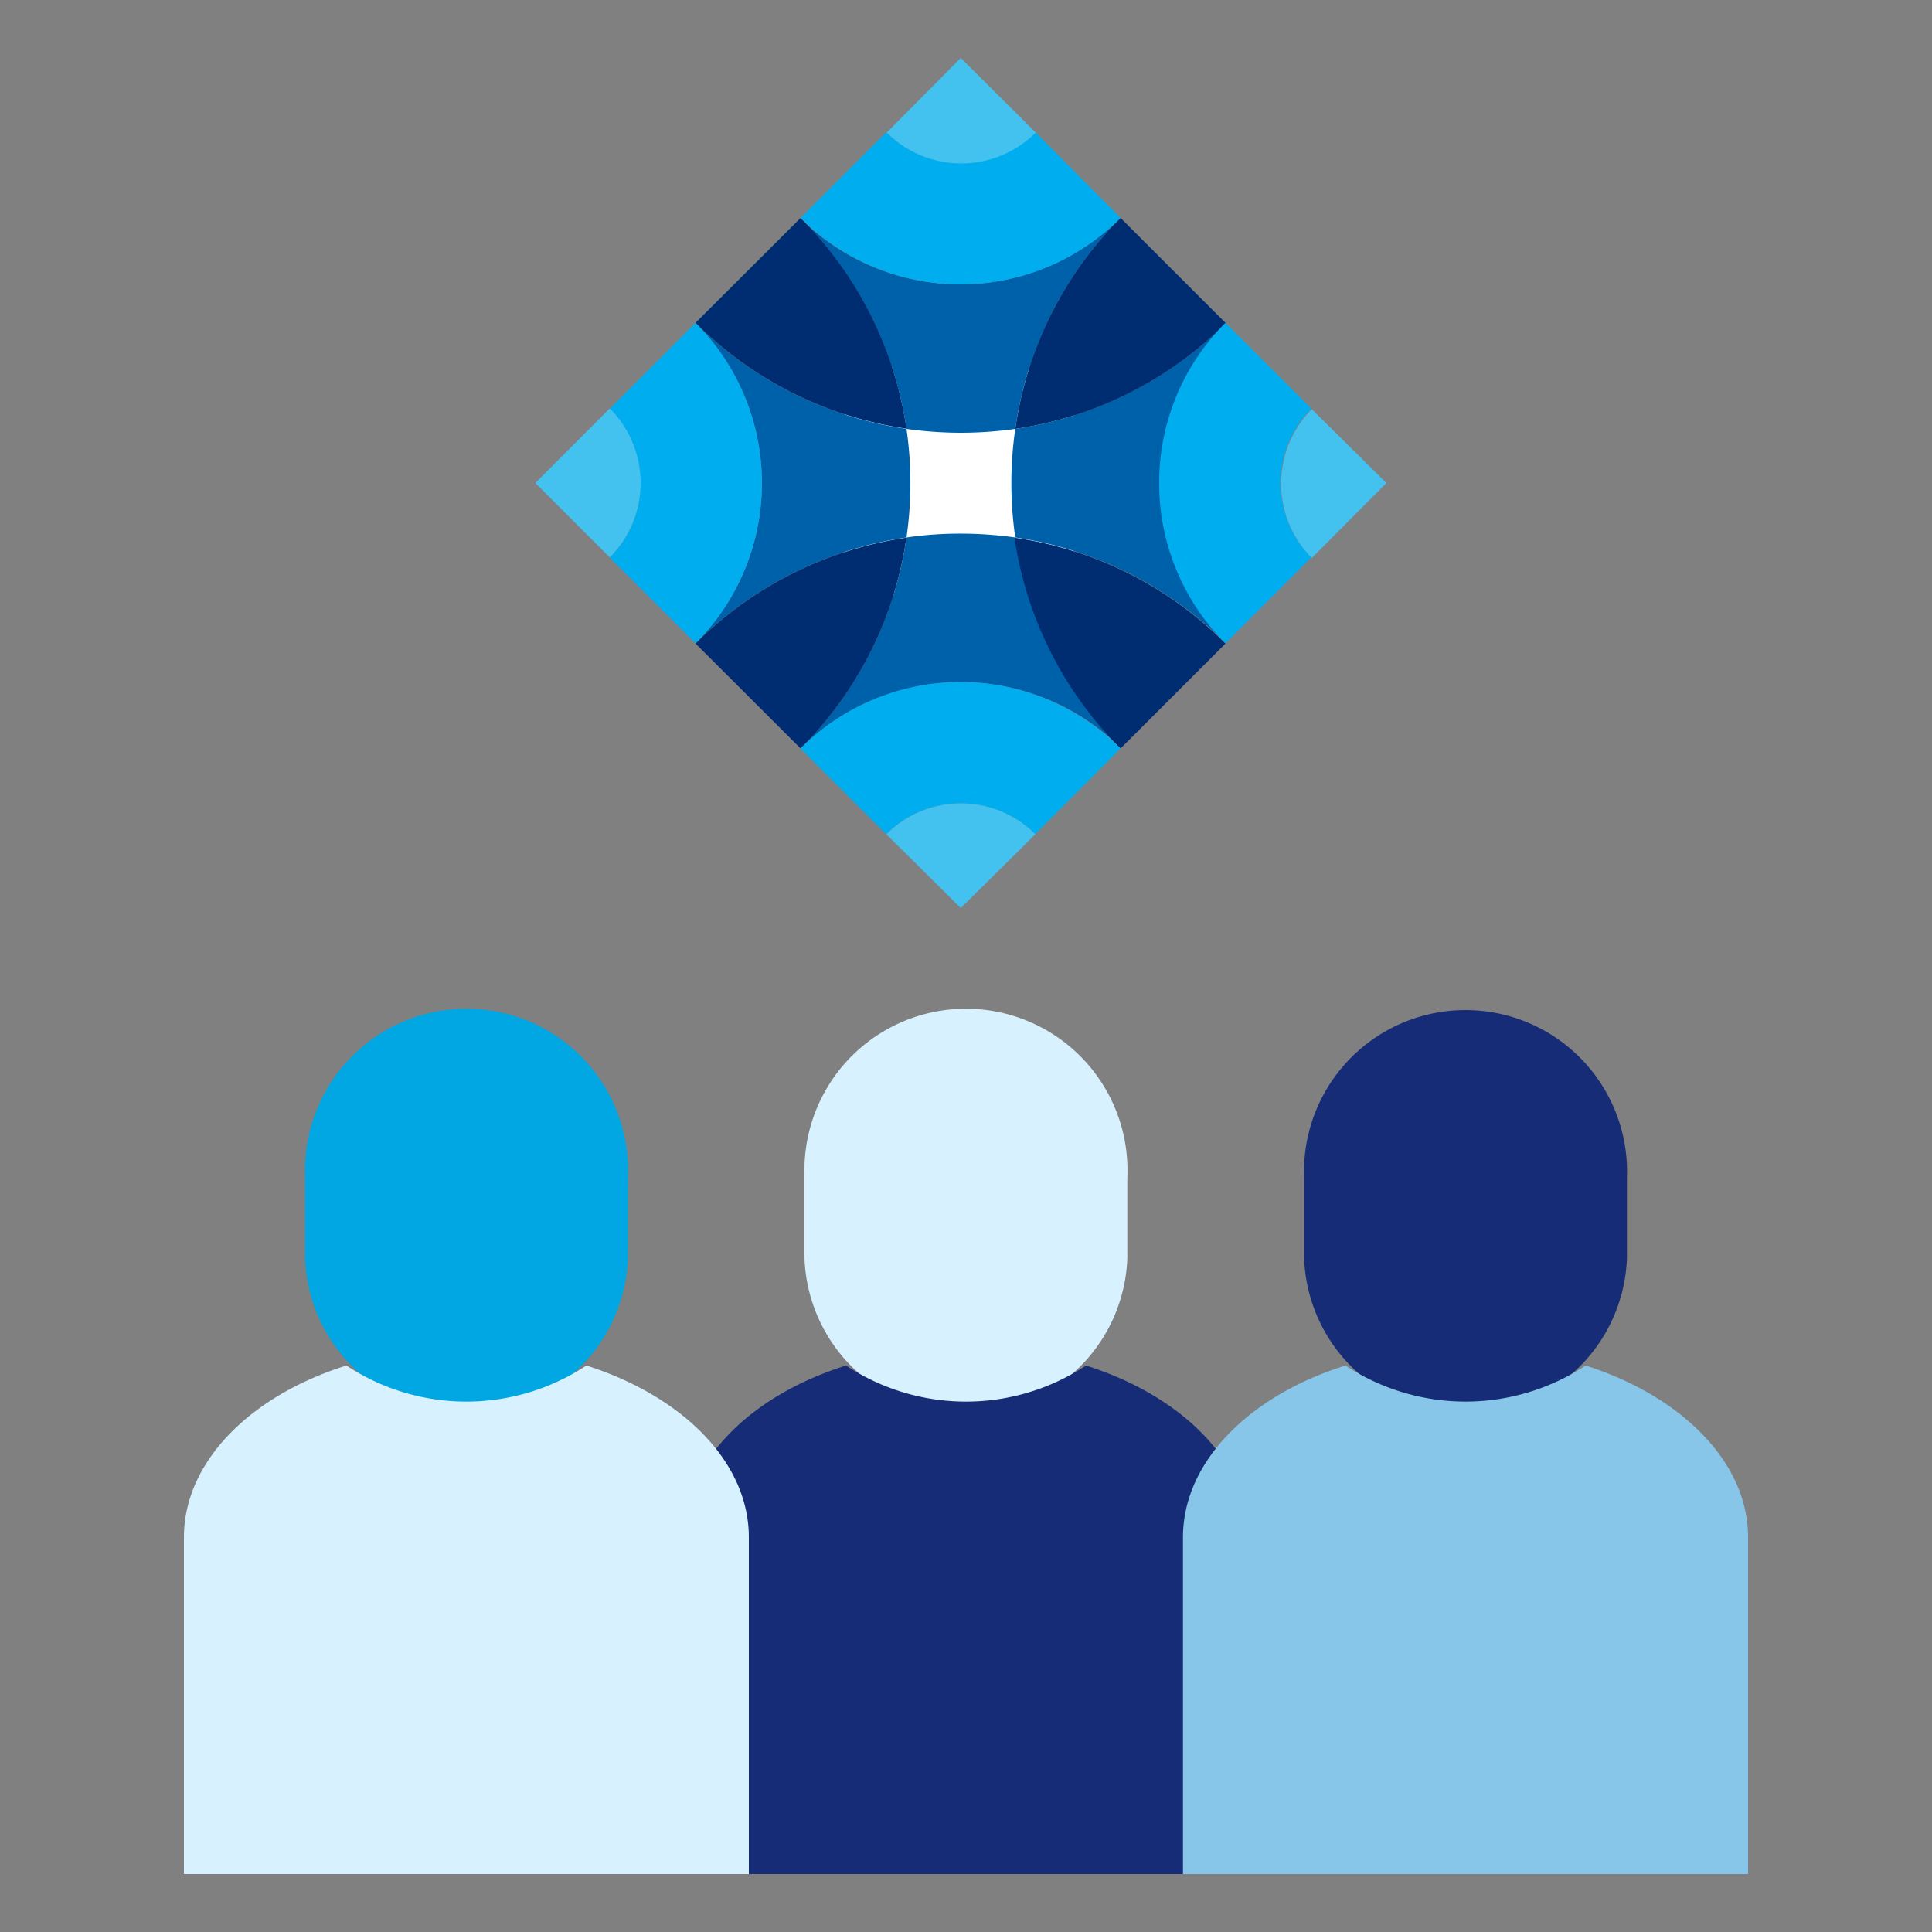 <svg id="Layer_1" data-name="Layer 1" xmlns="http://www.w3.org/2000/svg" width="100" height="100" viewBox="0 0 100 100"><rect x="0" y="0" width="100" height="100" fill="#808080" stroke="none"/><defs><style>.cls-1{fill:#d8f1ff;}.cls-1,.cls-2,.cls-3,.cls-4{fill-rule:evenodd;}.cls-2{fill:#172c77;}.cls-3{fill:#00a7e2;}.cls-4{fill:#88c6e9;}.cls-5{fill:#fff;}.cls-6{fill:#0061ab;}.cls-7{fill:#002c71;}.cls-8{fill:#00aef0;}.cls-9{fill:#43c2f0;}</style></defs><g id="Group_2071" data-name="Group 2071"><g id="Group_1932" data-name="Group 1932"><g id="Group_1931" data-name="Group 1931"><path id="Path_1112" data-name="Path 1112" class="cls-1" d="M58.35,60.93a8.36,8.36,0,1,0-16.71-.16v4.34a8.36,8.36,0,0,0,16.71,0Z"/><path id="Path_1113" data-name="Path 1113" class="cls-2" d="M56.21,70.68a11.26,11.26,0,0,1-12.42,0c-5,1.57-8.41,5-8.41,8.89V97H64.62V79.57C64.62,75.66,61.17,72.25,56.21,70.68Z"/><path id="Path_1114" data-name="Path 1114" class="cls-3" d="M32.5,60.93a8.36,8.36,0,1,0-16.71-.16v4.34a8.36,8.36,0,0,0,16.71,0V60.93Z"/><path id="Path_1115" data-name="Path 1115" class="cls-1" d="M30.35,70.68a11.26,11.26,0,0,1-12.42,0c-5,1.57-8.41,5-8.41,8.89V97H38.76V79.57c0-3.91-3.45-7.31-8.41-8.89Z"/><path id="Path_1116" data-name="Path 1116" class="cls-2" d="M84.21,60.93a8.36,8.36,0,1,0-16.71,0v4.18a8.36,8.36,0,0,0,16.71,0Z"/><path id="Path_1117" data-name="Path 1117" class="cls-4" d="M82.07,70.68a11.28,11.28,0,0,1-12.43,0c-5,1.57-8.41,5-8.41,8.89V97H90.48V79.57C90.48,75.66,87,72.25,82.07,70.68Z"/></g></g><g id="Group_2070" data-name="Group 2070"><rect id="Rectangle_1" data-name="Rectangle 1" class="cls-5" x="43.71" y="18.98" width="11.88" height="11.88"/><path id="Path_15" data-name="Path 15" class="cls-6" d="M46.92,27.82A19.39,19.39,0,0,0,36,33.3a11.72,11.72,0,0,0,0-16.58h0A19.4,19.4,0,0,0,46.92,22.2a19.6,19.6,0,0,1,0,5.62m2.82-.2a19.1,19.1,0,0,0-2.82.2,19.32,19.32,0,0,1-5.48,10.92,11.75,11.75,0,0,1,16.6,0,19.34,19.34,0,0,1-5.49-10.92,20.31,20.31,0,0,0-2.81-.2M63.46,16.71A19.34,19.34,0,0,1,52.55,22.2a19.6,19.6,0,0,0,0,5.62A19.39,19.39,0,0,1,63.46,33.3a11.72,11.72,0,0,1,0-16.58h0M49.74,22.4a20.31,20.31,0,0,0,2.81-.2A19.32,19.32,0,0,1,58,11.28a11.73,11.73,0,0,1-16.59,0h0A19.32,19.32,0,0,1,46.92,22.2a20.31,20.31,0,0,0,2.81.2"/><path id="Path_16" data-name="Path 16" class="cls-7" d="M46.92,27.82a19.32,19.32,0,0,1-5.48,10.92L36,33.31a19.38,19.38,0,0,1,10.92-5.48M58,38.74l5.43-5.43a19.32,19.32,0,0,0-10.92-5.48A19.4,19.4,0,0,0,58,38.74M41.44,11.28,36,16.71a19.38,19.38,0,0,0,10.92,5.48,19.34,19.34,0,0,0-5.49-10.91m22,5.43L58,11.28A19.34,19.34,0,0,0,52.55,22.2a19.31,19.31,0,0,0,10.91-5.49"/><path id="Path_17" data-name="Path 17" class="cls-8" d="M36,33.3l-4.44-4.44a5.46,5.46,0,0,0,0-7.7L36,16.71A11.73,11.73,0,0,1,36,33.3h0m13.73,2a11.73,11.73,0,0,0-8.3,3.44l4.44,4.44a5.45,5.45,0,0,1,7.71,0L58,38.74a11.73,11.73,0,0,0-8.29-3.44M60,25a11.7,11.7,0,0,0,3.43,8.3l4.45-4.45a5.44,5.44,0,0,1,0-7.7l-4.45-4.44A11.66,11.66,0,0,0,60,25M49.74,14.72A11.68,11.68,0,0,0,58,11.28L53.59,6.84a5.45,5.45,0,0,1-7.71,0l-4.44,4.44a11.69,11.69,0,0,0,8.3,3.44"/><path id="Path_18" data-name="Path 18" class="cls-9" d="M27.71,25l3.85-3.86a5.45,5.45,0,0,1,0,7.71ZM53.59,43.18a5.45,5.45,0,0,0-7.71,0L49.73,47Zm14.31-22a5.46,5.46,0,0,0,0,7.7L71.76,25Zm-22-14.32a5.45,5.45,0,0,0,7.71,0h0L49.73,3Z"/></g></g></svg>